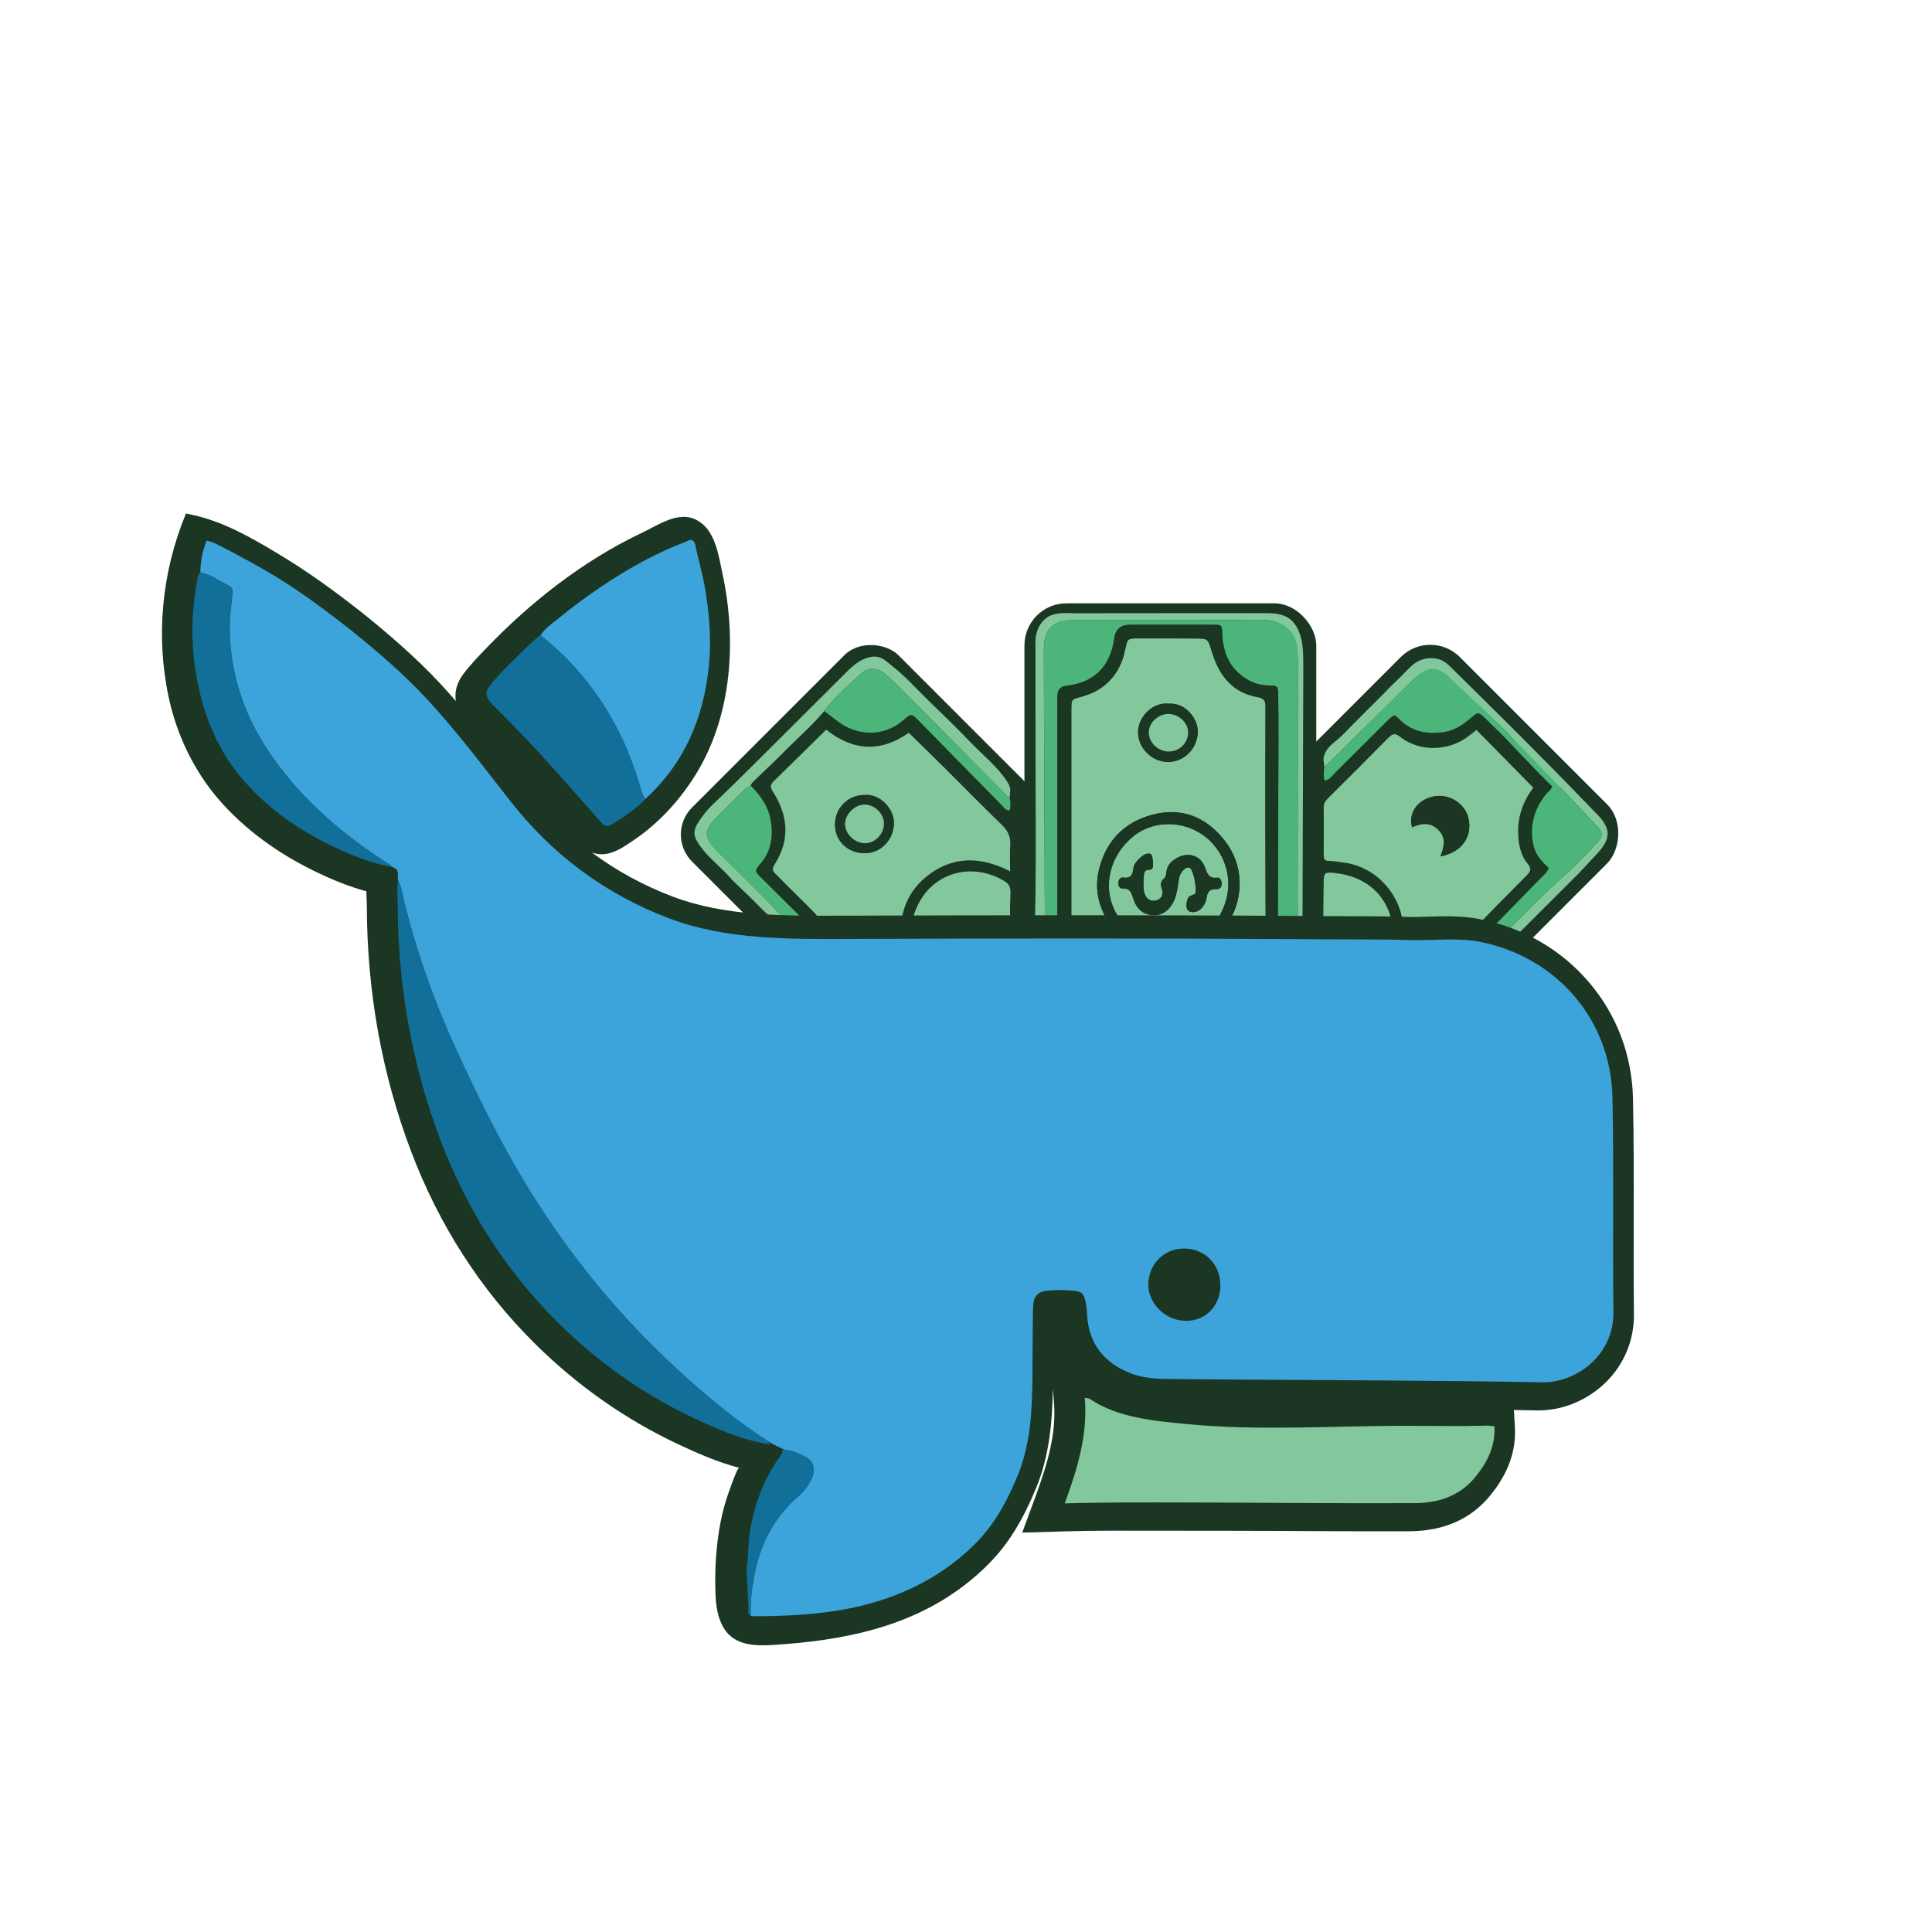 <?xml version="1.0" encoding="UTF-8"?>
<svg id="Layer_1" data-name="Layer 1" xmlns="http://www.w3.org/2000/svg" viewBox="0 0 400 400">
  <defs>
    <style>
      .cls-1 {
        fill: #3da3db;
      }

      .cls-1, .cls-2, .cls-3, .cls-4, .cls-5 {
        stroke-width: 0px;
      }

      .cls-2 {
        fill: #83c89c;
      }

      .cls-3 {
        fill: #126f9a;
      }

      .cls-4 {
        fill: #4cb579;
      }

      .cls-5 {
        fill: #1b3622;
      }
    </style>
  </defs>
  <g>
    <rect class="cls-5" x="212.1" y="124.91" width="60.42" height="74.06" rx="8.71" ry="8.71"/>
    <rect class="cls-5" x="261.1" y="140.44" width="60.42" height="74.06" rx="8.64" ry="8.64" transform="translate(210.81 -154.01) rotate(45)"/>
    <rect class="cls-5" x="155.02" y="140.57" width="60.42" height="74.06" rx="7.91" ry="7.91" transform="translate(-71.33 183) rotate(-45)"/>
    <path class="cls-2" d="m170.64,147.22c-2.49,3.01-5.46,5.54-8.18,8.31-1.96,1.99-4.01,3.88-6.02,5.82-.4.38-.86.73-1.01,1.31-.83.22-1.33.87-1.9,1.43-1.71,1.69-3.43,3.39-5.12,5.1-2.73,2.78-2.74,4.12-.04,6.87,1.01,1.03,2.04,2.04,3.07,3.06,4.11,4.06,8.25,8.08,12.07,12.42-.9.18-1.81.23-2.72.03-.75-1.45-2.1-2.36-3.19-3.5-1.92-2-3.96-3.88-5.95-5.81-2.05-2.48-4.71-4.38-6.62-6.99-1.58-2.17-1.69-3.27-.17-5.45.72-1.03,1.48-2.06,2.41-2.96,3.02-2.88,5.99-5.8,8.95-8.74,6.51-6.47,13-12.97,19.51-19.44,1.61-1.6,4.52-3.57,6.87-2.37.76.39,1.33.96,1.99,1.47,2.75,2.13,5.12,4.8,7.61,7.23,2.88,2.82,5.82,5.61,8.59,8.52,2.51,2.63,5.79,5.25,7.75,8.32.3.47.53.98.62,1.54.03.19-.12,1.79-.14,1.78-.13-.09-.28-.17-.39-.28-6.67-6.72-13.33-13.45-20.01-20.17-1.7-1.71-3.38-3.43-5.17-5.04-1.68-1.51-3.65-1.64-5.24-.18-2.65,2.44-5.37,4.83-7.57,7.71Z"/>
    <path class="cls-2" d="m269.83,139.96c-.05,15.54-.09,31.09-.15,46.63l-.02,4.97c-.33,0-.66.02-.99.03.01-17.88.02-35.76.03-53.64,0-1.72,0-3.47-.52-5.11-1-3.19-3.85-4.53-7.04-4.5-12.98.12-25.96.04-38.94.07-4.28.01-6.09,1.9-6.08,6.2.03,15.54.06,31.08.17,46.62l.08,10.31c-.7,0-1.4.01-2.1.02.19-7.86.19-15.73.16-23.6-.03-7.76-.05-15.52-.05-23.28,0-3.92-.01-7.84,0-11.76,0-2.5,1.24-4.99,3.8-5.72,1.52-.44,3.27-.22,4.85-.22l5.92-.02c7.33-.02,14.67,0,22-.02,3.61,0,7.23,0,10.85,0,2.84,0,5.26.25,6.78,3.08,1.23,2.28,1.25,5,1.25,7.59,0,.78,0,1.56,0,2.34Z"/>
    <path class="cls-2" d="m320.14,160.44c-.11-.12-.22-.24-.33-.35-1.25-1.39-2.52-2.71-3.82-4.03-.33-.33-.66-.65-.98-.99-.24-.26-.39-.59-.63-.86-.75-.84-1.5-1.69-2.28-2.51-3.5-3.67-7.65-6.64-11.19-10.27-3.67-3.76-5.34-3.69-9.03-.04-5.89,5.83-11.79,11.64-17.69,17.46.03-.03-.21-1.54-.18-1.77.07-.56.27-1.1.56-1.59.62-1.05,1.56-1.71,2.46-2.47,1.13-.96,2.14-2.12,3.19-3.16,2.24-2.22,4.46-4.48,6.7-6.7,1.1-1.24,2.39-2.32,3.54-3.51,1.08-1.11,2.28-2.49,3.77-3.03,1.43-.51,3.06-.5,4.42.16.74.36,1.26.9,1.84,1.47,2.44,2.37,4.85,4.78,7.27,7.17,2.76,2.72,5.51,5.46,8.25,8.21s5.46,5.51,8.17,8.28c2.21,2.26,4.41,4.53,6.61,6.81,2.72,2.82,2.71,4.9.1,7.78-1.35,1.49-2.74,2.93-4.11,4.4-4.24,4.23-8.49,8.46-12.73,12.71-.16.16-.21.42-.31.63-1.23.1-2.33-.25-3.32-.99,1.07.01,1.75-.62,2.46-1.33,3.54-3.52,6.99-7.13,10.75-10.43,2.42-2.12,4.63-4.48,6.86-6.81,1.4-1.46,1.44-2.24.25-3.53-2.46-2.66-4.97-5.27-7.47-7.89-.39-.41-.96-.53-1.41-.87-.36-.27-.56-.62-.84-.96s-.57-.66-.87-.98Z"/>
    <path class="cls-2" d="m262.03,191.63c-2.67.13-5.34.27-8-.11.2-.35.4-.7.6-1.05,3.02-5.25,2.68-11.6-1-16.35-3.8-4.92-8.87-7.04-14.91-5.49-6.11,1.57-10,5.74-11.3,11.96-.83,3.97.29,7.65,2.49,11.02-2.72.19-5.44.19-8.16,0,.02-.8.06-1.61.06-2.41,0-14.09,0-28.18,0-42.26,0-2.15,0-2.12,2.05-2.67,4.17-1.13,7.1-3.66,8.56-7.77.24-.68.4-1.39.55-2.09.48-2.21.47-2.23,2.81-2.23,3.87,0,7.73,0,11.6.02,2.8,0,2.7.04,3.52,2.73,1.48,4.82,4.19,8.53,9.55,9.42,1.41.23,1.57.96,1.57,2.15-.04,8.29-.04,16.58-.03,24.88,0,6.76.04,13.52.06,20.28Zm-20.13-45.93c-2.99-.38-6.25,2.46-6.28,5.89-.03,3.22,2.83,6.12,6.13,6.16,3.38.04,6.05-2.67,6.23-6.03.15-2.78-2.47-6.32-6.08-6.02Z"/>
    <path class="cls-2" d="m170.94,191.63c-2.84-3.51-6.27-6.45-9.37-9.71-.33-.35-.67-.7-1.03-1.02-.64-.57-.7-1.08-.2-1.86,3.27-5.11,2.88-10.21-.35-15.17-.64-.98-.45-1.5.29-2.22,3.58-3.47,7.12-6.99,10.77-10.58,5.58,4.43,11.27,4.75,17.11.64,2.5,2.46,5.03,4.92,7.52,7.4,3.92,3.9,7.79,7.85,11.77,11.7,1.26,1.22,1.84,2.53,1.71,4.27-.12,1.65-.02,3.32-.02,5.32-5.68-2.91-11.11-3.25-16.25.28-3.76,2.59-5.99,6.23-6.34,10.88-5.2.26-10.41.19-15.61.05Zm8-27.03c-3.39.02-6.06,2.73-6.06,6.13,0,3.42,2.67,5.95,6.23,5.92,3.34-.04,5.95-2.84,5.96-6.27.02-2.93-2.91-6.11-6.13-5.77Z"/>
    <path class="cls-2" d="m290.42,191.62c-.1-5.47-4.86-12.07-12.16-13.03-1.04-.14-2.08-.33-3.12-.35-.88-.01-1.09-.39-1.08-1.17.02-3.3.03-6.61,0-9.91,0-.8.32-1.33.87-1.87,4.18-4.14,8.34-8.3,12.46-12.48.78-.79,1.36-1.15,2.41-.32,4.37,3.48,10.71,2.97,14.73-.46.37-.31.75-.6,1.15-.91,3.92,3.98,7.8,7.92,11.77,11.96-2.03,2.71-3.3,5.93-3.13,9.62.1,2.22.5,4.36,1.95,6.1.81.97.68,1.57-.15,2.4-3.36,3.36-6.68,6.76-10,10.16-.22.22-.4.49-.6.73-4.15-.37-8.3-.41-12.46-.38-.88,0-1.76-.06-2.64-.1Zm7.81-14.33c4.33-.82,6.59-3.96,5.84-7.7-.67-3.31-4.22-5.49-7.56-4.63-3.2.82-4.95,3.45-4.15,6.32,1.87-.88,3.71-1.11,5.36.45,1.66,1.57,1.38,3.43.51,5.56Z"/>
    <path class="cls-4" d="m216.41,191.57c-.05-.24-.15-.48-.14-.71.15-3.59-.15-6.96-.08-10.5.03-1.58.03-2.97.03-4.42,0-13.78-.06-27.55-.09-41.33,0-4.3,1.8-6.19,6.08-6.2,7.89-.02,15.77,0,23.66,0,3.82,0,7.65-.01,11.47-.04,3.68-.02,8.11-.57,10.38,3.03,1.31,2.07.96,4.71.96,7.04,0,2.99,0,5.98,0,8.96,0,7.8.02,15.59.02,23.39,0,6.14,0,12.28,0,18.43,0,.8-.11,1.6-.16,2.4-1.33-.01-2.66-.03-4-.04.05-12.88.1-25.77.14-38.65,0-2.98,0-5.96-.06-8.94-.04-1.98-.09-2.04-2.03-2.07-2.02-.03-3.76-.7-5.36-1.89-2.97-2.21-4.05-5.28-4.19-8.83-.07-1.82-.12-1.85-1.89-1.85-5.72-.02-11.44-.01-17.17,0q-2.92,0-3.29,2.82c-.76,5.79-4.2,9.2-9.87,9.81q-1.82.2-1.89,1.97c-.02.48-.01.97-.01,1.45,0,15.38,0,30.76,0,46.14-.84,0-1.68.02-2.52.03Z"/>
    <path class="cls-5" d="m218.94,191.54c0-15.38,0-30.76,0-46.14,0-.48,0-.97.01-1.45q.06-1.78,1.89-1.97c5.67-.61,9.11-4.02,9.87-9.81q.37-2.82,3.29-2.82c5.72,0,11.44,0,17.17,0,1.78,0,1.82.03,1.89,1.85.14,3.55,1.22,6.62,4.19,8.83,1.6,1.19,3.34,1.86,5.36,1.89,1.94.03,1.99.09,2.03,2.07.06,2.98.07,5.96.06,8.94-.04,12.88-.09,25.77-.14,38.65-.84.02-1.68.03-2.52.05-.02-6.76-.05-13.52-.06-20.28,0-8.29-.01-16.58.03-24.88,0-1.19-.16-1.91-1.57-2.15-5.36-.89-8.07-4.6-9.55-9.42-.83-2.69-.73-2.72-3.52-2.73-3.87,0-7.73-.02-11.6-.02-2.34,0-2.33.01-2.81,2.23-.15.71-.31,1.42-.55,2.09-1.46,4.11-4.39,6.64-8.56,7.77-2.04.56-2.05.52-2.05,2.67,0,14.09,0,28.18,0,42.26,0,.8-.04,1.61-.06,2.41-.94-.02-1.87-.05-2.81-.07Z"/>
    <path class="cls-2" d="m251.45,191.61c-6.3.22-12.61.15-18.91.02-.22-.97-.96-1.65-1.43-2.49-4.12-7.44.76-15.5,6.48-17.71,4.52-1.75,9.79-.59,13.16,2.88,3.6,3.7,4.57,9.11,2.45,13.87-.52,1.17-1.16,2.29-1.75,3.43Zm-12.75-12.93c-.03-.32-.06-.8-.14-1.28-.1-.62-.56-.74-1.08-.66-.91.14-2.68,1.86-2.8,2.82-.16,1.28-.34,2.39-2.1,2.13-.62-.09-1.03.39-1.04,1.07,0,.62.21,1.24.89,1.2,1.69-.1,1.87,1.13,2.26,2.28.65,1.93,1.95,3.13,4.05,3.24,1.91.1,3.49-1.07,4.38-3.17.54-1.27.7-2.64.89-3.99.13-.92.42-1.71,1.12-2.32.59-.52,1.3-.57,1.6.17.56,1.38.84,2.86.83,4.36,0,.72-.64.72-1.15.96-.78.37-1.02,2.42-.47,2.99.55.58,1.88.47,2.62-.25.66-.63,1.11-1.44,1.23-2.31.17-1.24.65-1.9,1.99-1.83.76.04,1.17-.42,1.14-1.22-.02-.65-.34-1.23-.96-1.15-1.75.22-2.05-.92-2.52-2.18-.93-2.51-3.49-3.16-5.74-1.92-1.34.74-2.1,1.58-2.24,3.07-.04.39-.12.9-.38,1.11-.81.65-.89,1.26-.52,2.26.33.91.08,1.96-1.08,2.34-1.15.38-2.23-.26-2.57-1.54-.29-1.1-.19-2.23-.12-3.36.04-.77.12-1.43,1.16-1.44.77,0,.8-.63.74-1.39Z"/>
    <path class="cls-4" d="m163.51,191.54c-3.82-4.34-7.96-8.36-12.07-12.42-1.03-1.02-2.06-2.03-3.07-3.06-2.69-2.75-2.69-4.09.04-6.87,1.69-1.72,3.4-3.41,5.12-5.1.57-.56,1.07-1.21,1.9-1.43,2.22,2.19,3.86,4.66,4.24,7.87.37,3.1-.17,5.94-2.25,8.31-1.27,1.45-1.15,1.58.18,2.89,3.3,3.27,6.59,6.55,9.89,9.82-1.33,0-2.66,0-3.98,0Z"/>
    <path class="cls-2" d="m188.7,191.51c.25-.93.42-1.89.75-2.79,3.02-8.14,11.69-10.38,18.43-6.34.9.54,1.34,1.15,1.33,2.29-.03,2.32-.28,4.66.16,6.98-6.89.05-13.79.29-20.68-.14Z"/>
    <path class="cls-5" d="m251.45,191.61c.59-1.14,1.23-2.26,1.75-3.43,2.12-4.77,1.15-10.17-2.45-13.87-3.36-3.46-8.63-4.62-13.16-2.88-5.72,2.21-10.6,10.27-6.48,17.71.46.84,1.21,1.51,1.43,2.49-.88,0-1.76,0-2.64,0-2.21-3.36-3.32-7.04-2.49-11.02,1.31-6.23,5.19-10.39,11.3-11.96,6.05-1.55,11.11.57,14.91,5.49,3.67,4.75,4.01,11.09,1,16.35-.2.35-.4.7-.6,1.05-.86.03-1.72.06-2.58.09Z"/>
    <path class="cls-2" d="m273.95,191.62c.03-2.97.07-5.94.1-8.91.03-2.01.22-2.17,2.24-1.97,6.51.65,11.11,4.64,11.99,10.9-4.78.14-9.56.19-14.34-.02Z"/>
    <path class="cls-4" d="m330.48,174.67c-2.23,2.32-4.44,4.69-6.86,6.81-3.76,3.3-7.2,6.91-10.75,10.43-.71.7-1.39,1.34-2.46,1.33-.67-.13-1.37-.16-1.9-.69,3.48-3.57,6.97-7.13,10.44-10.7.61-.63,1.35-1.15,1.69-2.14-1.36-1.3-2.7-2.66-3.14-4.65-.87-3.97.05-7.47,2.58-10.61.43-.53,1.1-.94,1.28-1.64-3.17-2.96-10.06-10.54-11.79-12.08-.72-.64-1.36-1.37-2.07-2.02-1.43-1.33-1.47-1.36-2.93-.1-1.74,1.5-3.59,2.72-5.92,3.01-3.26.4-6.24-.15-8.72-2.51-1.17-1.11-1.11-1.46-2.69.1-3.6,3.57-7.16,7.17-10.77,10.74-.61.6-1.07,1.42-2.2,1.68-.31-.93-.18-1.86-.09-2.77,5.9-5.82,11.8-11.63,17.69-17.46,3.69-3.65,5.42-4.1,9.09-.34,3.66,3.54,7.63,6.98,11.13,10.65.98,1.02,9.36,9.66,10.64,11.05.18.15.35.33.52.5,2.5,2.62,5.01,5.23,7.47,7.89,1.2,1.3,1.16,2.07-.24,3.54Z"/>
    <path class="cls-4" d="m170.64,147.22c2.21-2.88,4.92-5.27,7.57-7.71,1.59-1.46,3.55-1.33,5.24.18,1.79,1.61,3.47,3.33,5.17,5.04,6.68,6.72,13.34,13.45,20.01,20.17.11.11.26.19.39.28.27.86.16,1.71.06,2.58-.91.1-1.21-.58-1.62-1-5.76-5.83-11.5-11.68-17.23-17.53-1.5-1.53-1.54-1.6-3.19-.15-4.24,3.71-9.87,3.2-13.72.17-.88-.69-1.78-1.36-2.68-2.04Z"/>
    <path class="cls-4" d="m214.38,168.23s0,0,0,0c0,0,0,0,0,0Z"/>
    <path class="cls-4" d="m214.45,133.34c-.19-.3-.17-.59.02-.88,0,.3-.01.59-.02.88Z"/>
    <path class="cls-5" d="m241.91,145.7c3.61-.3,6.23,3.23,6.08,6.02-.18,3.35-2.85,6.06-6.23,6.03-3.3-.04-6.16-2.94-6.13-6.16.03-3.43,3.29-6.27,6.28-5.89Zm4.08,6.08c.07-2.06-1.85-3.93-4.07-3.96-2.05-.03-4,1.74-4.08,3.7-.08,2.07,1.76,3.96,3.97,4.07,2.19.11,4.1-1.63,4.18-3.81Z"/>
    <path class="cls-5" d="m178.94,164.59c3.21-.34,6.14,2.84,6.13,5.77-.02,3.43-2.62,6.24-5.96,6.27-3.56.04-6.22-2.5-6.23-5.92,0-3.4,2.68-6.1,6.06-6.13Zm4.08,6.02c.05-2.07-1.88-4.03-3.98-4.04-2.04-.01-4.05,1.95-4.08,3.98-.03,2.03,1.89,3.95,4.02,4.02,2.08.07,3.99-1.81,4.04-3.97Z"/>
    <path class="cls-5" d="m298.23,177.3c.86-2.13,1.15-3.99-.51-5.56-1.65-1.56-3.49-1.33-5.36-.45-.8-2.87.96-5.51,4.15-6.32,3.34-.85,6.9,1.32,7.56,4.63.75,3.74-1.5,6.89-5.84,7.7Z"/>
    <path class="cls-5" d="m238.71,178.67c.06.76.03,1.38-.74,1.39-1.04.01-1.12.66-1.16,1.44-.06,1.13-.17,2.26.12,3.36.34,1.28,1.42,1.91,2.57,1.54,1.16-.38,1.41-1.43,1.08-2.34-.37-1-.29-1.6.52-2.26.26-.21.35-.73.38-1.11.14-1.49.91-2.32,2.24-3.07,2.25-1.25,4.81-.6,5.74,1.92.47,1.27.78,2.41,2.52,2.18.62-.08.94.5.96,1.15.03.8-.37,1.26-1.14,1.22-1.34-.07-1.82.59-1.99,1.83-.12.87-.57,1.67-1.23,2.31-.74.71-2.07.83-2.62.25-.55-.58-.31-2.63.47-2.99.51-.24,1.15-.24,1.15-.96,0-1.5-.27-2.98-.83-4.36-.3-.73-1.01-.69-1.6-.17-.7.62-.99,1.4-1.12,2.32-.19,1.35-.35,2.71-.89,3.99-.9,2.1-2.47,3.27-4.38,3.17-2.1-.11-3.4-1.31-4.05-3.24-.39-1.15-.57-2.38-2.26-2.28-.68.04-.9-.57-.89-1.2.01-.67.42-1.16,1.04-1.07,1.76.26,1.94-.85,2.1-2.13.12-.96,1.89-2.69,2.8-2.82.52-.08.98.04,1.08.66.07.48.1.96.14,1.28Z"/>
    <path class="cls-2" d="m245.99,151.78c-.08,2.18-1.98,3.92-4.18,3.81-2.21-.11-4.05-2-3.97-4.07.08-1.97,2.02-3.73,4.08-3.7,2.23.03,4.14,1.9,4.07,3.96Z"/>
    <path class="cls-2" d="m183.02,170.61c-.05,2.16-1.96,4.04-4.04,3.97-2.13-.07-4.05-2-4.02-4.02.03-2.03,2.05-4,4.08-3.98,2.1.01,4.03,1.97,3.98,4.04Z"/>
  </g>
  <path class="cls-5" d="m252.29,263.51c-.01,4.2-3.11,7.42-7.28,7.29-4.68-.15-7.71-4.14-7.65-7.48.08-4.27,3.17-7.49,7.43-7.48,4.31,0,7.52,3.29,7.5,7.67Z"/>
  <path class="cls-5" d="m338.24,252.73c.02-8.23.03-16.74-.14-25.14-.19-9.13-3.38-17.54-9.21-24.33-5.77-6.71-13.56-11.19-22.53-12.96-3.75-.74-7.18-.62-10.5-.52-1.59.05-3.09.1-4.57.05-4.44-.14-8.93-.14-13.27-.15-1.98,0-4.03,0-6.03-.02l-3.72-.03c-31.66-.22-63.3-.14-93.01-.05h-1.38c-11.77.05-23.94.09-34.53-3.92-6.08-2.3-11.7-5.36-16.81-9.15.71.25,1.4.35,2.04.35,2.52,0,4.76-1.66,6.76-3.01,5.15-3.48,9.61-8.43,12.84-13.72,7.43-12.19,8.35-27.71,5.39-41.42-.85-3.94-1.49-9.11-5.46-11.11-3.71-1.87-7.88,1.14-11.16,2.69-3.07,1.45-6.06,3.08-8.95,4.86-5.82,3.57-11.27,7.73-16.35,12.3-2.32,2.08-4.56,4.26-6.73,6.5-1.75,1.82-3.5,3.61-5.02,5.64-.53.73-1.96,2.72-1.52,5.55-.98-1.13-1.98-2.25-2.99-3.35-5.48-5.93-11.69-11.13-16.49-14.99l-.07-.05c-5.46-4.32-11.11-8.41-17.08-12-5.52-3.33-11.45-6.75-17.78-8.12-.49-.11-.98-.21-1.47-.32-4.98,12.06-6.31,25.34-3.56,38.13,1.67,7.78,5.28,15.29,10.53,21.29,5.36,6.12,12.04,10.88,19.32,14.47,4.03,1.99,7.62,3.4,11.07,4.34,0,.66.02,1.27.05,1.82.02.44.04.86.04,1.22.03,17.7,3.11,34.78,9.14,50.74,5.78,15.28,14.37,28.65,25.54,39.75,8.82,8.76,18.83,15.8,29.75,20.93,3.76,1.77,8.02,3.67,12.66,4.9-.45-.12-2.6,6.3-2.79,6.92-1.78,5.93-2.34,12.71-2.13,18.9.09,2.56.41,5.21,1.75,7.39,2.27,3.69,6.6,3.69,10.46,3.44,13.94-.88,27.74-3.54,39.1-12.16,1.94-1.47,3.79-3.07,5.48-4.83,3.8-3.89,6.73-8.59,9.51-15.24,2.95-7.06,3.45-14.36,3.56-20.81l.23,2.81c.5,6.22-1.1,12.11-3.85,19.6,0,0-2.72,7.39-2.72,7.39,6.17-.18,12.27-.4,18.47-.4,7.89,0,15.78.01,23.67.02,12.68,0,25.33.16,38.01.1,7.12-.03,12.75-2.52,16.73-7.39,3.73-4.57,5.4-9.2,5.12-14.15l-.2-3.56c1.55.02,3.1.05,4.65.08,5.32.11,10.6-2.06,14.48-5.92,3.75-3.73,5.78-8.71,5.72-14.03-.08-6.44-.06-13.01-.05-19.37Zm-92.53,15.51c-.3.29-.71.43-1.22.41-1.74-.06-2.5-1.6-2.49-2.06,0-.53.19-2.26,2.09-2.26h0c.64,0,1.18.2,1.56.58.41.41.63,1.02.63,1.75,0,.66-.2,1.22-.57,1.57Z"/>
  <g>
    <path class="cls-1" d="m58.14,120.03c5.04,3.13,9.8,6.76,14.48,10.4,5.6,4.51,11.06,9.2,15.92,14.46,6.15,6.66,11.61,13.94,17.21,21.07,8.67,11.04,19.56,19.17,32.76,24.17,11.94,4.52,25.23,4.3,37.81,4.26,30.99-.1,61.97-.16,92.96.05,1.24,0,2.48.02,3.72.03,6.39.05,12.79-.03,19.18.16,4.8.15,9.4-.58,14.21.36,15.8,3.11,27.11,16.04,27.45,32.18.31,14.81.02,29.64.2,44.46.11,8.96-7.65,14.69-14.78,14.56-11.36-.21-22.73-.3-34.09-.39-13.94-.11-27.89-.13-41.84-.28-3.12-.03-6.28-.02-9.28-1.21-5.47-2.16-8.57-6.04-8.98-11.97-.06-.88-.1-1.77-.27-2.64-.37-1.87-.81-2.33-2.7-2.49-1.52-.13-3.06-.15-4.59-.06-2.7.17-3.58,1.07-3.63,3.77-.09,4.83-.09,9.66-.13,14.5-.06,6.94-.43,13.81-3.16,20.35-2.08,4.98-4.6,9.68-8.41,13.57-6.51,6.66-14.81,10.93-23.8,13.11-6.69,1.62-13.57,2.09-20.44,2.16-.18,0-2.52.11-2.53-.14-.09-2.83.26-5.62.78-8.39,1.21-6.46,4.11-11.98,9.13-16.32,1.11-.96,1.97-2.12,2.64-3.42.79-1.55.75-3.49-.85-4.51-.75-.48-1.64-.69-2.5-.94-5.09-1.48-9.11-4.76-13.24-7.92-4.66-3.57-9.07-7.46-13.33-11.51-11.6-11.02-21.47-23.43-29.71-37.16-4.85-8.08-9.01-16.52-12.99-25.04-4.87-10.44-8.87-21.21-11.61-32.42-.38-1.55-.6-3.15-1.32-4.6-.17-.96.39-2.22-1.07-2.67-.31-.24-.6-.52-.93-.73-9.3-5.92-17.57-12.98-23.97-22.04-5.71-8.08-8.88-17.02-8.88-27.01,0-2.18.29-4.32.52-6.47.09-.82.19-1.62-.74-2.08-1.93-.95-3.67-2.31-5.86-2.69.01-2.29.44-4.51,1.31-6.63.94.2,1.8.59,2.65,1.03,4.34,2.24,8.6,4.51,12.71,7.07Zm194.53,146.14c.01-4.39-3.2-7.67-7.5-7.67-4.25,0-7.35,3.21-7.43,7.48-.06,3.34,2.97,7.33,7.65,7.48,4.17.13,7.27-3.09,7.28-7.29Z"/>
    <path class="cls-3" d="m82.41,182.23c.73,1.45.95,3.06,1.32,4.6,2.75,11.21,6.74,21.98,11.61,32.42,3.98,8.53,8.13,16.96,12.99,25.04,8.24,13.72,18.12,26.14,29.71,37.16,6.12,5.82,12.55,11.3,19.61,16.01.65.44,1.43.78,1.75,1.59-5.55-.84-10.65-3.04-15.67-5.4-10.58-4.97-19.99-11.67-28.27-19.89-10.89-10.81-18.9-23.51-24.32-37.85-5.95-15.75-8.77-32.06-8.8-48.87,0-1.6-.24-3.21.06-4.81Z"/>
    <path class="cls-1" d="m145.39,118.92c.18.8.35,1.61.5,2.43.96,5.41,1.43,11.02.88,16.5-1.08,10.76-5.05,20.18-13.19,27.59-.57-.72-.73-1.58-.99-2.43-1.38-4.54-3.04-8.97-5.32-13.14-3.9-7.13-8.95-13.3-15.36-18.33.87-1.44,2.37-2.41,3.65-3.46,1.38-1.13,2.79-2.24,4.23-3.3,5.73-4.26,11.95-8.19,18.51-11.1.1-.05.21-.09.31-.14,1.27-.58,2.59-1.01,3.86-1.6.86-.4,1.16.07,1.45.69.42,2.11.99,4.19,1.47,6.29Z"/>
    <path class="cls-3" d="m111.91,131.54c6.41,5.03,11.45,11.2,15.36,18.33,2.29,4.18,3.94,8.61,5.32,13.14.26.85.42,1.72.99,2.43-1.97,2.16-4.42,3.67-6.85,5.22-1.04.67-1.64.36-2.4-.52-4.17-4.78-8.36-9.53-12.64-14.2-3.03-3.31-6.17-6.51-9.33-9.69-.57-.57-1.19-1.17-1.49-1.94-.36-.92-.13-1.37.42-2.13,1.47-2.04,3.3-3.8,5.08-5.56.86-.84,1.7-1.7,2.57-2.53.26-.25,2.79-2.7,2.98-2.56Z"/>
    <path class="cls-3" d="m41.48,118.55c2.19.38,3.93,1.74,5.86,2.69.93.46.82,1.26.74,2.08-.23,2.15-.52,4.29-.52,6.47,0,9.98,3.18,18.92,8.88,27.01,6.4,9.06,14.67,16.12,23.97,22.04.33.21.62.48.93.73-4.62-.87-8.94-2.61-13.13-4.67-6.7-3.3-12.7-7.54-17.67-13.2-4.51-5.15-7.36-11.11-9.02-17.67-1.96-7.76-2.19-15.6-.76-23.48.13-.71.1-1.46.71-1.99Z"/>
    <path class="cls-3" d="m155.42,334.47c-.76-.29-.43-.95-.46-1.45-.15-2.72-.25-5.45-.38-8.17.41-2.78.27-5.59.78-8.38,1-5.53,2.97-10.62,6.3-15.17.25-.34.39-.7.26-1.12,1.69-.14,3.17.53,4.59,1.28,2.03,1.07,2.5,2.84,1.46,4.88-.67,1.3-1.53,2.46-2.64,3.42-5.02,4.34-7.92,9.86-9.13,16.32-.52,2.77-.87,5.56-.78,8.39Z"/>
    <path class="cls-2" d="m303.45,295.24c1.56-.03,3.12-.05,4.67-.08.42.05.85.09,1.28.14.23,4.07-1.43,7.42-3.93,10.48-3.27,4.01-7.7,5.41-12.62,5.43-15.49.07-30.98-.1-46.46-.14h-.04c-8.64-.02-17.3-.06-25.91.19,2.66-7.23,4.78-14.24,4.16-21.86.49.11.84.1,1.08.26,5.77,3.88,13.2,4.51,19.93,5.17,15.22,1.48,30.54.33,45.8.38h.24c3.94.01,7.88.03,11.81.04Z"/>
  </g>
</svg>